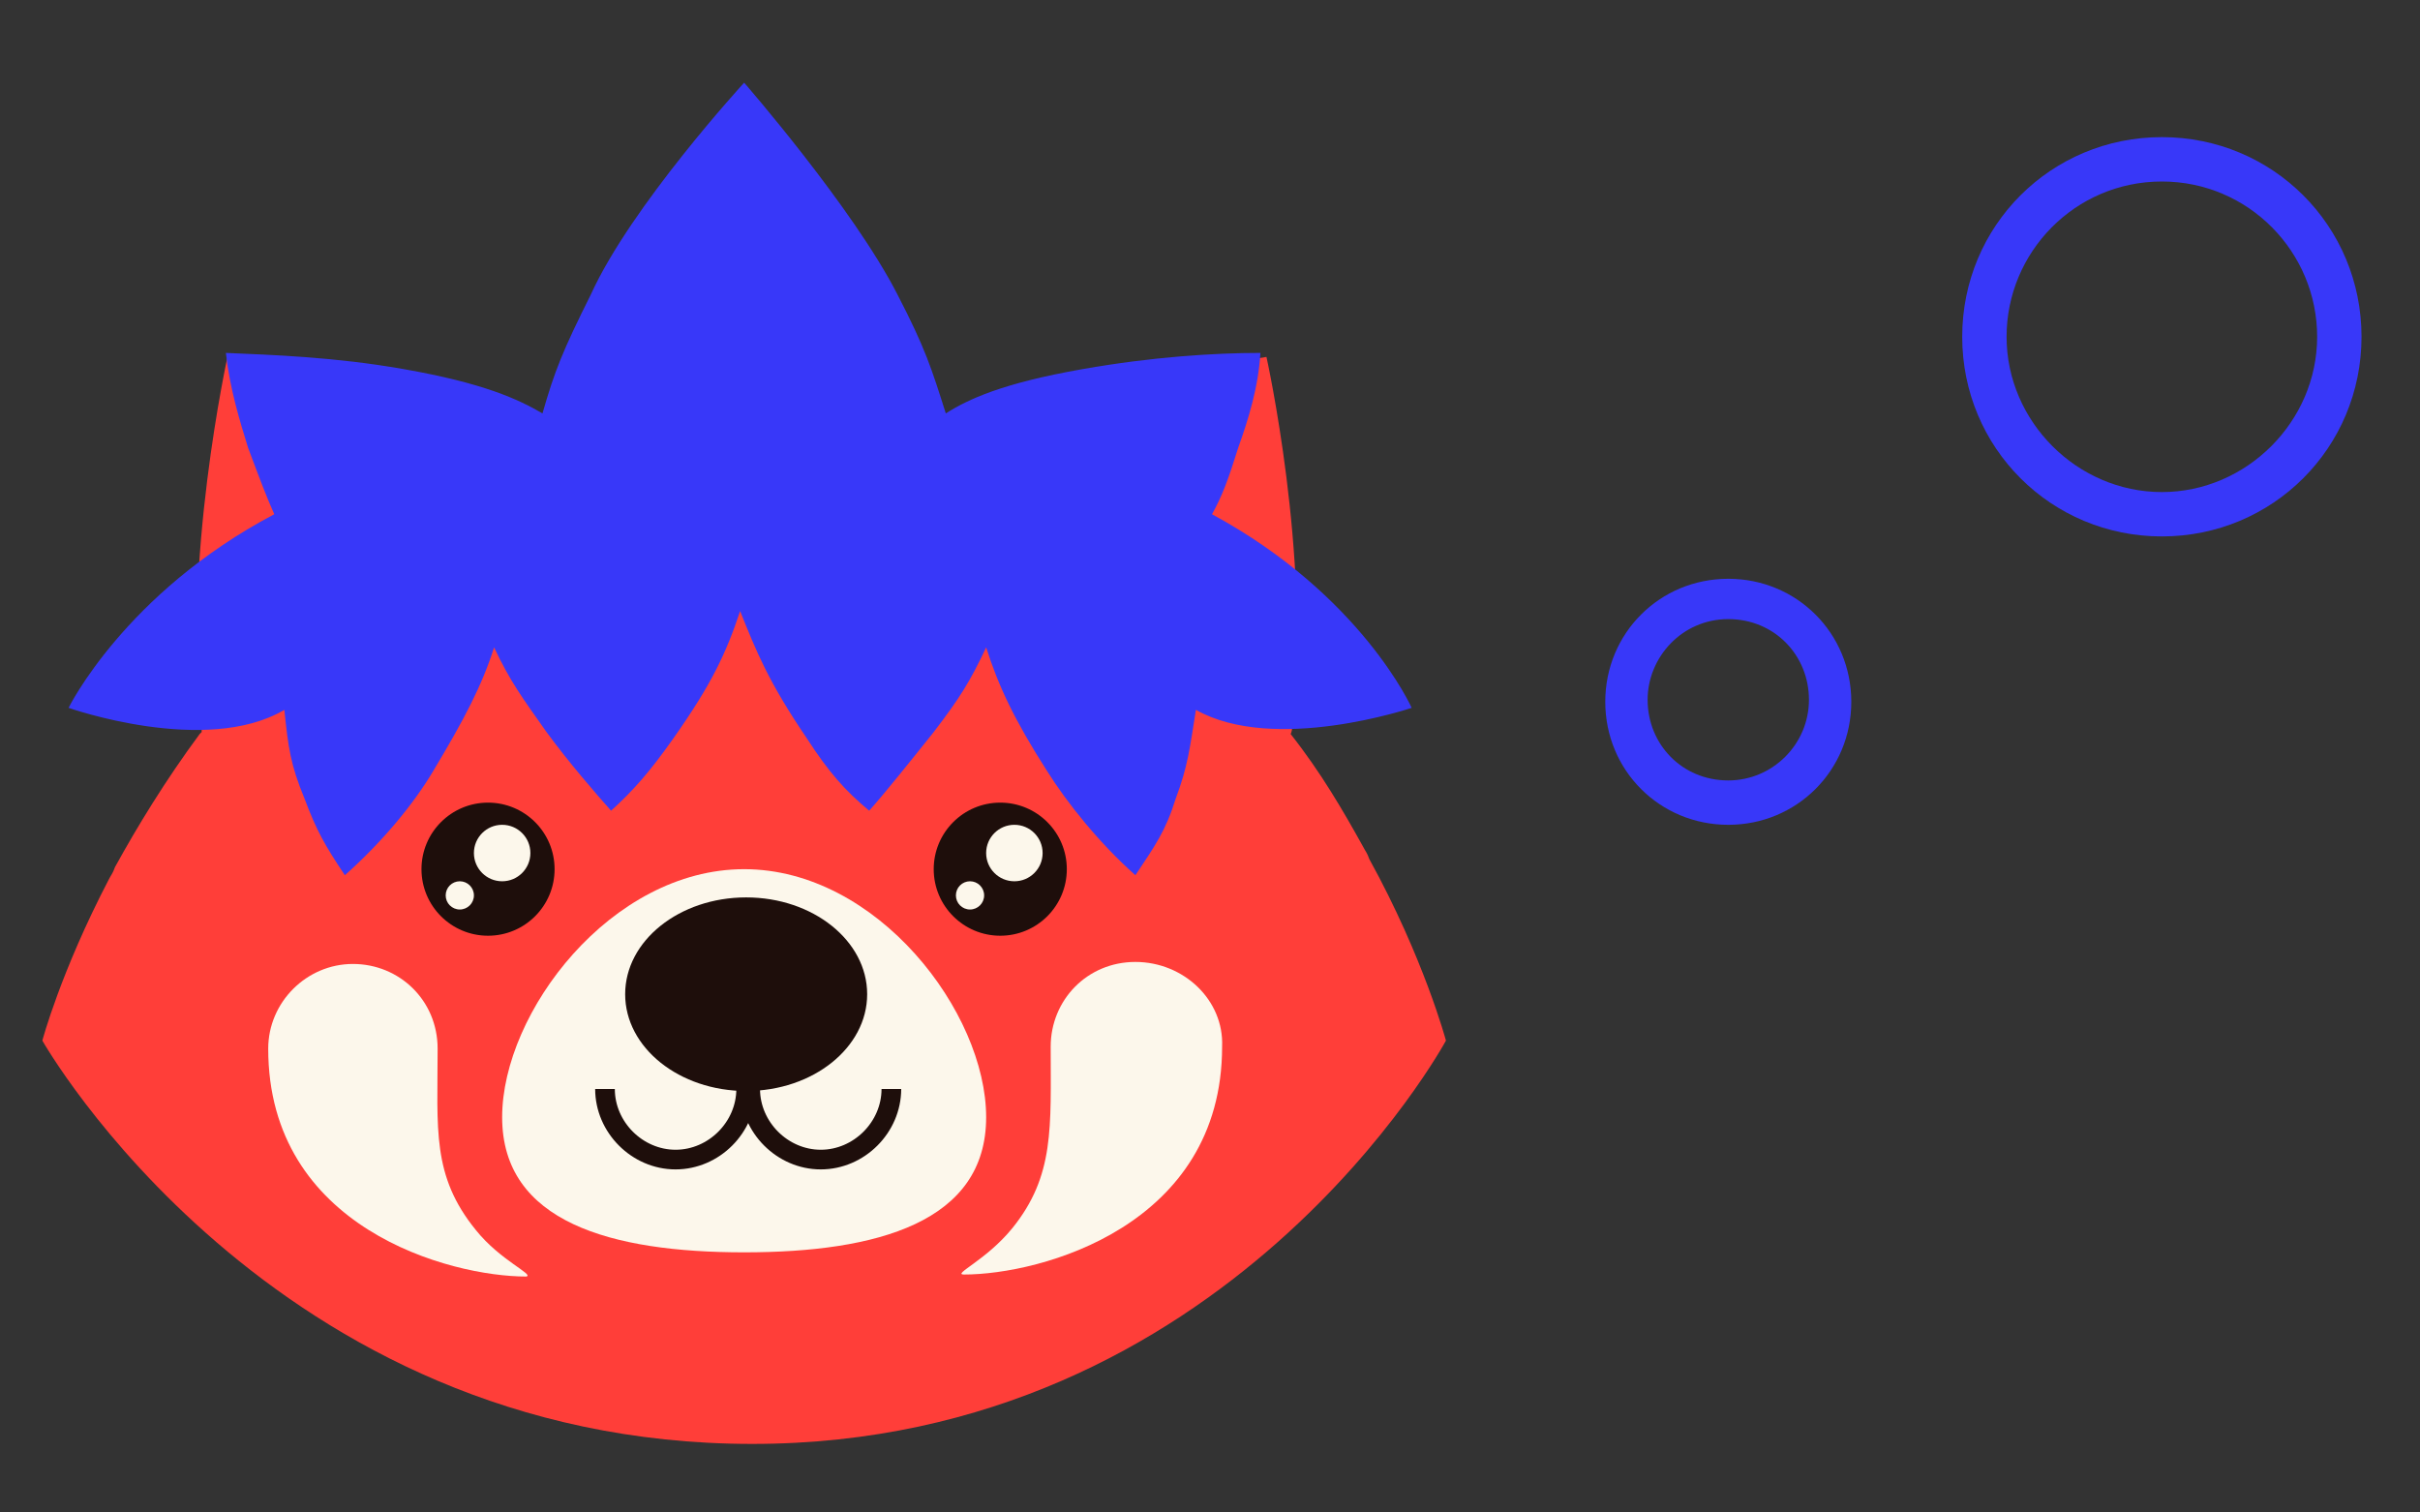 <?xml version="1.0" encoding="utf-8"?>
<!-- Generator: Adobe Illustrator 26.0.1, SVG Export Plug-In . SVG Version: 6.00 Build 0)  -->
<svg version="1.1" id="Layer_1" xmlns="http://www.w3.org/2000/svg" xmlns:xlink="http://www.w3.org/1999/xlink" x="0px" y="0px"
	 viewBox="0 0 120 75" style="enable-background:new 0 0 120 75;" xml:space="preserve">
<rect x="0" y="0" width="120" height="75" fill="#333333" stroke="none"/>
<style type="text/css">
	.st0{fill:#3838F9;}
	.st1{fill:#FF3E39;}
	.st2{fill:#FCF7EB;}
	.st3{fill:#1E0E0B;}
	.st4{fill:none;stroke:#1E0E0B;stroke-width:0.975;stroke-miterlimit:10;}
</style>
<g id="Layer_1_00000016062420459130132570000005488242313303865991_">
	<g>
		<g>
			<g>
				<path class="st0" d="M36.3,22.6v4.4c8.3,9.8,21.4,15.8,31.5,15.8c-1.1-2-2.5-4.3-4.2-6.6l-0.1-0.1c-0.9-1.1-7.7-9.3-21.1-13.1
					l0,0c-1.5-0.2-3-0.3-4.6-0.5c0,0-1,0-1.4,0H36.3z"/>
			</g>
			<g>
				<path class="st1" d="M71.7,51.6c0,0-10.8,20-34.4,20c-23.9,0-35.2-20-35.2-20s0.9-3.4,3.3-8c0.1-0.2,0.2-0.3,0.3-0.6
					c1.1-2,2.5-4.3,4.2-6.6l0.1-0.1c0-0.1,0-0.1,0-0.2C9,28,11.3,17.6,11.3,17.6s11.7,1.7,19.4,5.2c0.2,0.1,0.5,0.2,0.7,0.3l0,0
					c1.5-0.2,3-0.3,4.6-0.5c0,0,1,0,1.4,0c1.9,0,3.8,0.1,5.5,0.5h0.1c0.2-0.1,0.6-0.2,0.8-0.3c7.6-3.4,19-5.1,19-5.1
					s2.2,9.9,1.3,17.9c0,0.2,0,0.6-0.1,0.8l0,0c1.5,1.9,2.6,3.8,3.6,5.6c0.1,0.2,0.2,0.3,0.3,0.6C70.6,47.5,71.7,51.6,71.7,51.6z"/>
				<g>
					<path class="st2" d="M48.9,55.4c0,5.2-5.4,6.7-12,6.7s-12-1.5-12-6.7c0-5.2,5.4-12.3,12-12.3S48.9,50.2,48.9,55.4z"/>
					<ellipse class="st3" cx="37" cy="49.3" rx="6" ry="4.8"/>
					<circle class="st3" cx="24.2" cy="43.1" r="3.3"/>
					<circle class="st2" cx="24.9" cy="42.3" r="1.4"/>
					<circle class="st2" cx="22.8" cy="44.4" r="0.7"/>
					<circle class="st3" cx="49.6" cy="43.1" r="3.3"/>
					<circle class="st2" cx="50.3" cy="42.3" r="1.4"/>
					<circle class="st2" cx="48.1" cy="44.4" r="0.7"/>
					<path class="st2" d="M23.6,61c-2.2-2.7-1.9-5-1.9-9c0-2.4-1.9-4.2-4.2-4.2s-4.2,1.9-4.2,4.2c0,8.9,9,11.3,12.8,11.3
						C26.5,63.2,24.8,62.5,23.6,61z"/>
					<path class="st2" d="M56.3,47.7c-2.4,0-4.2,1.9-4.2,4.2c0,4,0.2,6.4-1.9,9c-1.3,1.6-3,2.3-2.4,2.3c3.8,0,12.8-2.4,12.8-11.3
						C60.7,49.6,58.7,47.7,56.3,47.7z"/>
					<path class="st4" d="M37,54c0,1.9-1.6,3.5-3.5,3.5s-3.5-1.6-3.5-3.5"/>
					<path class="st4" d="M44.2,54c0,1.9-1.6,3.5-3.5,3.5s-3.5-1.6-3.5-3.5"/>
				</g>
			</g>
			<path class="st0" d="M60.1,25.5c0.5-0.9,0.8-1.7,1.3-3.3c0.5-1.4,1-3,1.1-4.7c-2.3,0-5.4,0.2-8.8,0.8c-4,0.7-5.7,1.5-6.8,2.2
				c-0.7-2.2-1-3.2-2.4-5.9c-2.2-4.3-7.6-10.5-7.6-10.5s-5.6,6.1-7.6,10.5c-1.4,2.8-1.8,3.8-2.4,5.9C25.7,19.8,24,19,20,18.3
				c-3.4-0.6-6.5-0.7-8.8-0.8c0.2,1.8,0.7,3.4,1.1,4.7c0.6,1.6,0.9,2.4,1.3,3.3c-7.4,3.9-10.2,9.6-10.2,9.6s6.8,2.4,10.7,0.1
				c0.2,1.9,0.3,2.7,1,4.4c0.6,1.6,1,2.3,2,3.8c1.8-1.6,3.4-3.5,4.4-5.2c1.5-2.5,2.4-4.2,3-6.1c0.8,1.7,1.4,2.5,2.6,4.2
				c1.1,1.5,2.4,3,3.2,3.9c1.1-1,1.9-1.9,3.1-3.6c1.9-2.7,2.6-4.2,3.3-6.3c0.8,2,1.4,3.5,3.3,6.3c1.1,1.7,1.9,2.6,3.1,3.6
				c0.8-0.9,2-2.4,3.2-3.9c1.3-1.7,1.8-2.5,2.6-4.2c0.6,1.9,1.4,3.6,3,6.1c1,1.6,2.6,3.6,4.4,5.2c1-1.5,1.5-2.2,2-3.8
				c0.6-1.6,0.7-2.5,1-4.4c3.9,2.2,10.7-0.1,10.7-0.1S67.5,29.5,60.1,25.5z"/>
		</g>
		<g>
			<path class="st0" d="M107.2,9c4.3,0,7.7,3.5,7.7,7.7s-3.5,7.7-7.7,7.7s-7.7-3.5-7.7-7.7S102.9,9,107.2,9 M107.2,6.8
				c-5.5,0-9.9,4.4-9.9,9.9s4.4,9.9,9.9,9.9c5.5,0,9.9-4.4,9.9-9.9S112.7,6.8,107.2,6.8L107.2,6.8z"/>
		</g>
		<g>
			<path class="st0" d="M85.7,30.7c2.3,0,4,1.8,4,4c0,2.2-1.8,4-4,4c-2.3,0-4-1.8-4-4C81.7,32.6,83.4,30.7,85.7,30.7 M85.7,28.7
				c-3.4,0-6.1,2.7-6.1,6.1s2.7,6.1,6.1,6.1c3.4,0,6.1-2.7,6.1-6.1S89.1,28.7,85.7,28.7L85.7,28.7z"/>
		</g>
	</g>
</g>
<g id="Layer_2_00000072248937158902963440000017030523955377622166_">
</g>
</svg>
